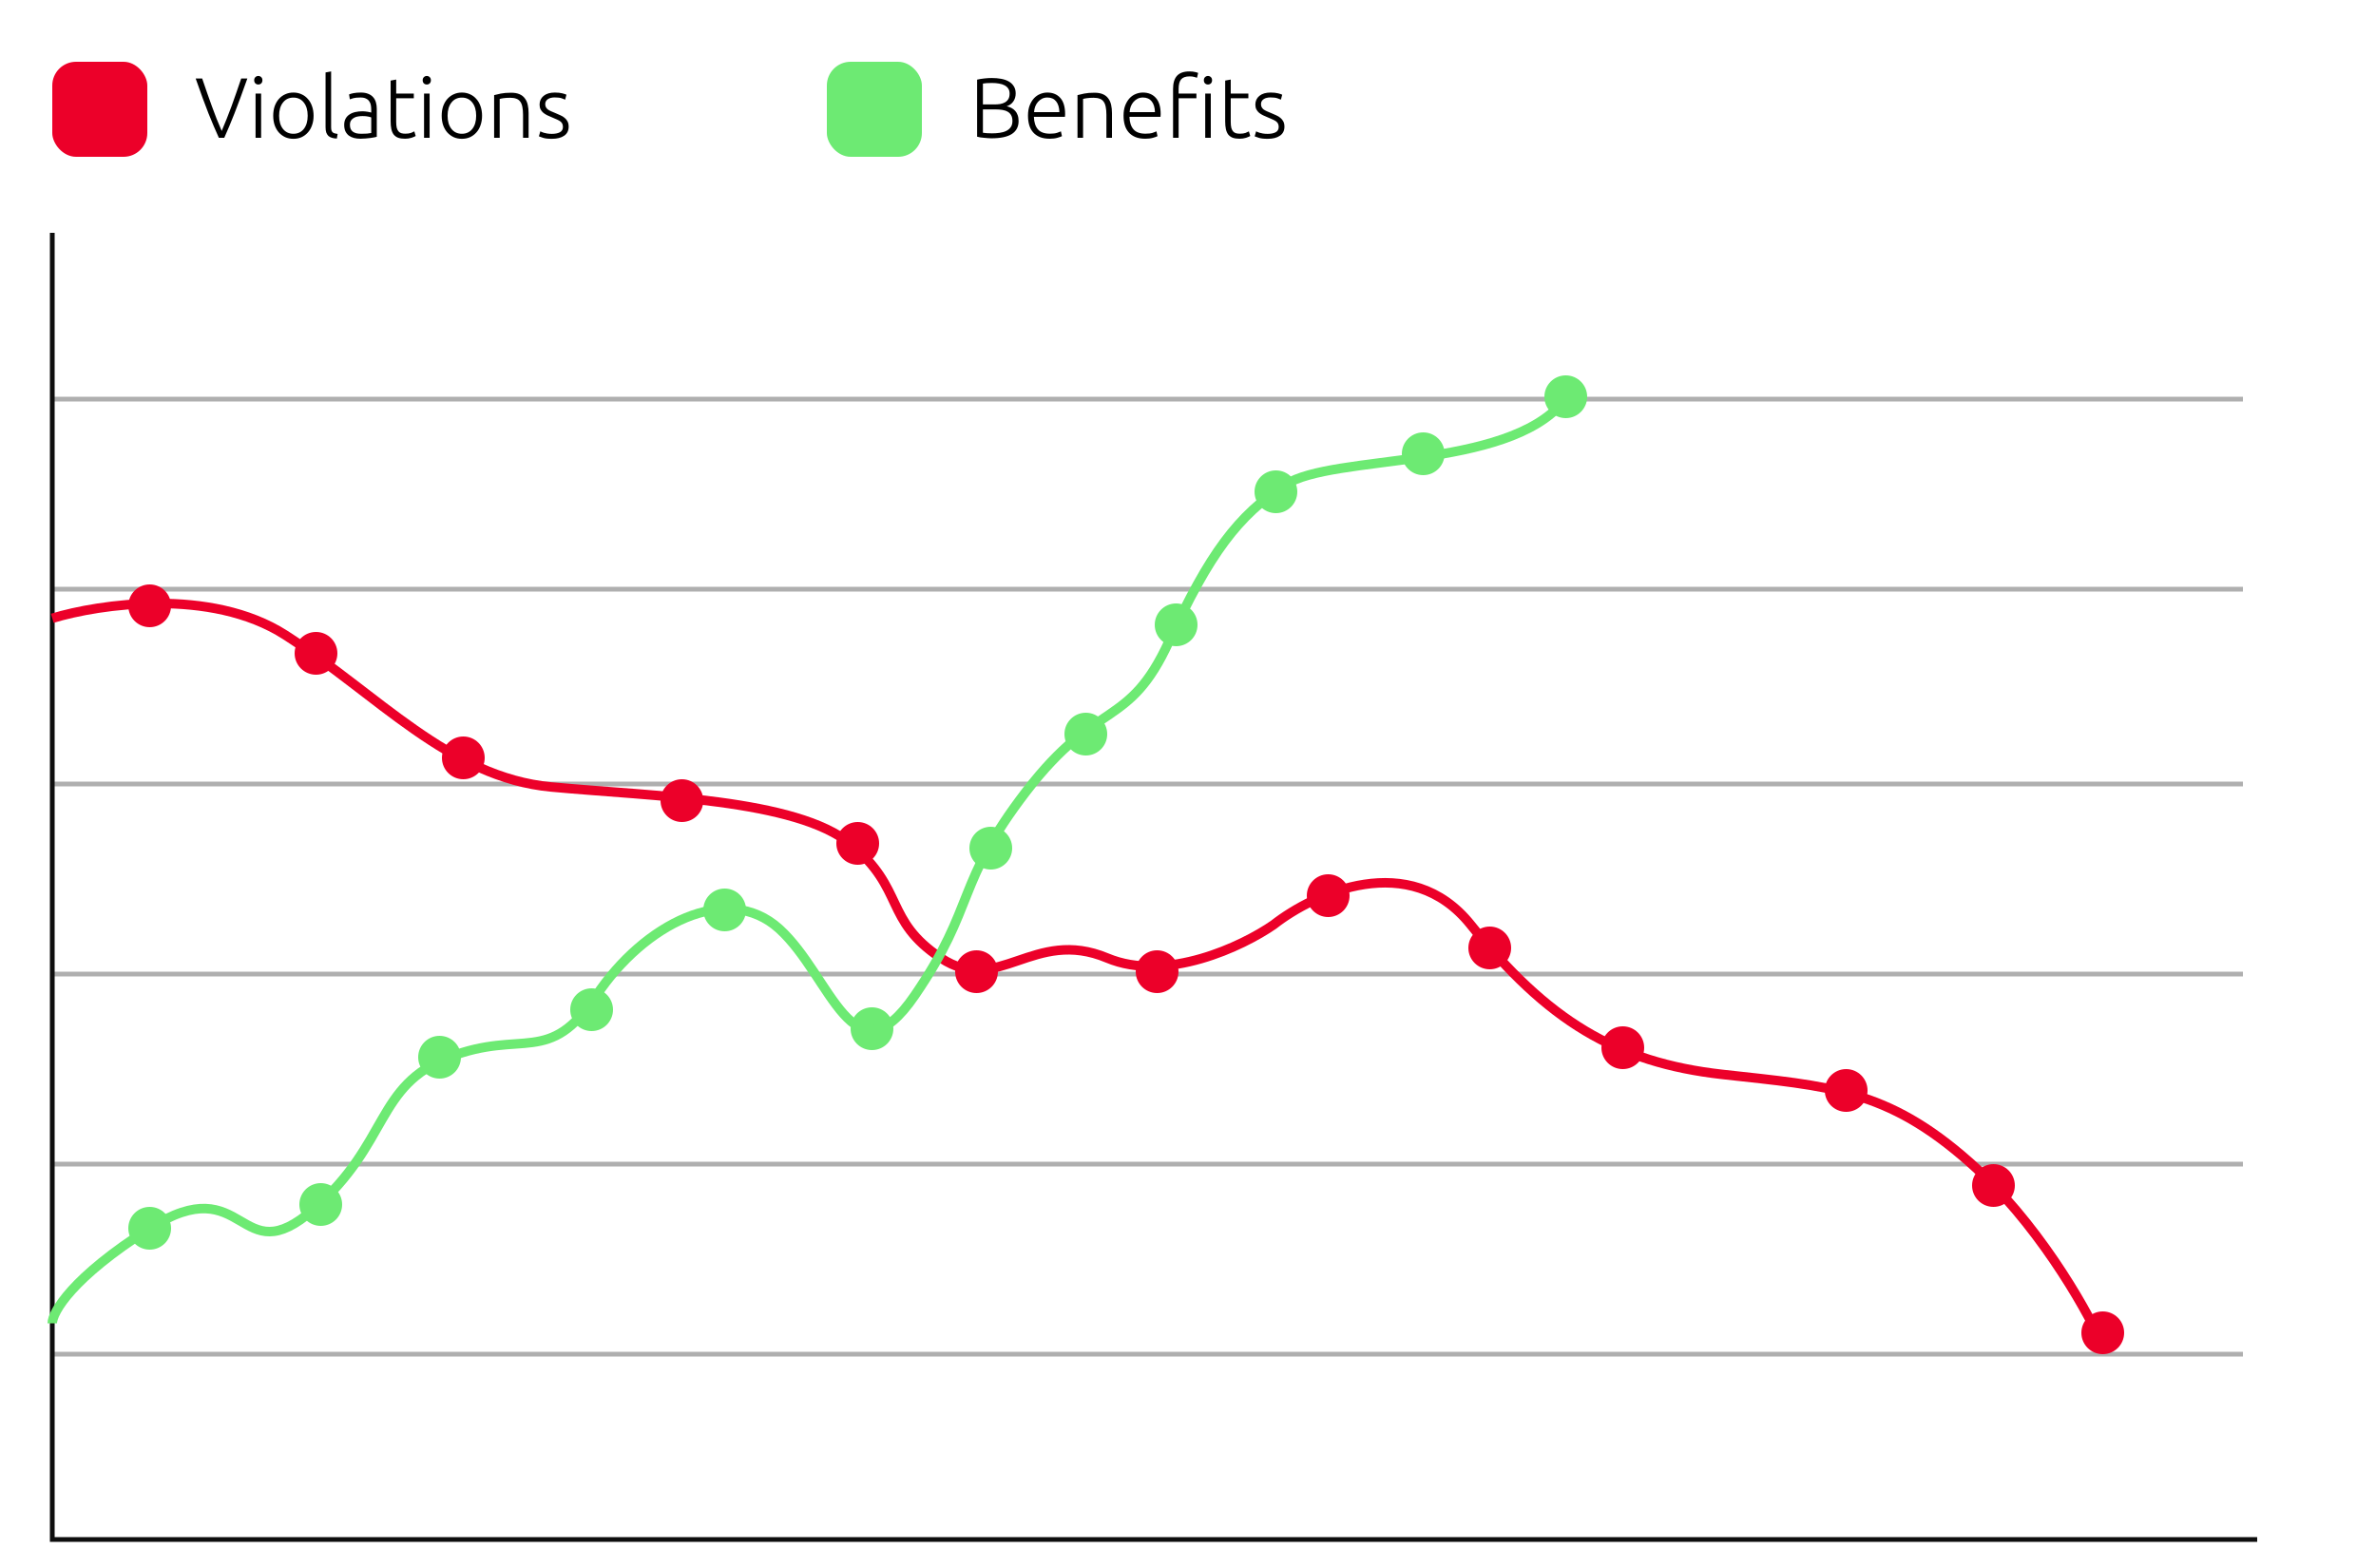 <?xml version="1.0" encoding="UTF-8"?> <svg xmlns="http://www.w3.org/2000/svg" width="500" height="330" viewBox="0 0 500 330" fill="none"> <path d="M11 285H472" stroke="#AFAFAF"></path> <path d="M11 245H472" stroke="#AFAFAF"></path> <path d="M11 205H472" stroke="#AFAFAF"></path> <path d="M11 165H472" stroke="#AFAFAF"></path> <path d="M11 124H472" stroke="#AFAFAF"></path> <path d="M11 84H472" stroke="#AFAFAF"></path> <path d="M11 49V324H475" stroke="#0E0E0E"></path> <path d="M42.548 16.526C42.908 17.594 43.256 18.608 43.592 19.568C43.928 20.516 44.258 21.44 44.582 22.34C44.906 23.228 45.236 24.104 45.572 24.968C45.908 25.82 46.268 26.684 46.652 27.56C47.024 26.696 47.378 25.838 47.714 24.986C48.062 24.122 48.398 23.246 48.722 22.358C49.058 21.458 49.388 20.528 49.712 19.568C50.048 18.608 50.396 17.594 50.756 16.526H52.052C51.5 18.098 51.002 19.478 50.558 20.666C50.126 21.854 49.718 22.928 49.334 23.888C48.962 24.848 48.602 25.736 48.254 26.552C47.918 27.356 47.564 28.172 47.192 29H46.058C45.686 28.172 45.326 27.356 44.978 26.552C44.63 25.736 44.264 24.848 43.88 23.888C43.508 22.928 43.1 21.854 42.656 20.666C42.224 19.478 41.732 18.098 41.18 16.526H42.548ZM54.95 29H53.78V19.694H54.95V29ZM55.22 16.886C55.22 17.162 55.136 17.384 54.968 17.552C54.8 17.708 54.596 17.786 54.356 17.786C54.116 17.786 53.912 17.708 53.744 17.552C53.576 17.384 53.492 17.162 53.492 16.886C53.492 16.61 53.576 16.394 53.744 16.238C53.912 16.07 54.116 15.986 54.356 15.986C54.596 15.986 54.8 16.07 54.968 16.238C55.136 16.394 55.22 16.61 55.22 16.886ZM65.99 24.356C65.99 25.088 65.882 25.754 65.666 26.354C65.462 26.954 65.168 27.464 64.784 27.884C64.412 28.304 63.968 28.634 63.452 28.874C62.936 29.102 62.366 29.216 61.742 29.216C61.118 29.216 60.548 29.102 60.032 28.874C59.516 28.634 59.066 28.304 58.682 27.884C58.31 27.464 58.016 26.954 57.8 26.354C57.596 25.754 57.494 25.088 57.494 24.356C57.494 23.624 57.596 22.958 57.8 22.358C58.016 21.758 58.31 21.248 58.682 20.828C59.066 20.396 59.516 20.066 60.032 19.838C60.548 19.598 61.118 19.478 61.742 19.478C62.366 19.478 62.936 19.598 63.452 19.838C63.968 20.066 64.412 20.396 64.784 20.828C65.168 21.248 65.462 21.758 65.666 22.358C65.882 22.958 65.99 23.624 65.99 24.356ZM64.748 24.356C64.748 23.192 64.478 22.268 63.938 21.584C63.398 20.888 62.666 20.54 61.742 20.54C60.818 20.54 60.086 20.888 59.546 21.584C59.006 22.268 58.736 23.192 58.736 24.356C58.736 25.52 59.006 26.444 59.546 27.128C60.086 27.812 60.818 28.154 61.742 28.154C62.666 28.154 63.398 27.812 63.938 27.128C64.478 26.444 64.748 25.52 64.748 24.356ZM70.886 29.162C70.49 29.15 70.142 29.096 69.843 29C69.555 28.916 69.308 28.784 69.105 28.604C68.912 28.412 68.763 28.172 68.654 27.884C68.558 27.584 68.51 27.212 68.51 26.768V15.248L69.68 15.032V26.732C69.68 27.02 69.704 27.254 69.752 27.434C69.812 27.602 69.897 27.74 70.004 27.848C70.112 27.944 70.251 28.016 70.418 28.064C70.599 28.112 70.808 28.154 71.049 28.19L70.886 29.162ZM76.05 28.154C76.506 28.154 76.902 28.142 77.238 28.118C77.586 28.082 77.88 28.04 78.12 27.992V24.716C77.988 24.656 77.778 24.596 77.49 24.536C77.202 24.464 76.806 24.428 76.302 24.428C76.014 24.428 75.714 24.452 75.402 24.5C75.09 24.536 74.802 24.626 74.538 24.77C74.274 24.902 74.058 25.088 73.89 25.328C73.722 25.568 73.638 25.886 73.638 26.282C73.638 26.63 73.692 26.924 73.8 27.164C73.92 27.404 74.082 27.596 74.286 27.74C74.502 27.884 74.754 27.992 75.042 28.064C75.342 28.124 75.678 28.154 76.05 28.154ZM75.942 19.478C76.554 19.478 77.07 19.568 77.49 19.748C77.922 19.916 78.27 20.156 78.534 20.468C78.798 20.768 78.99 21.128 79.11 21.548C79.23 21.968 79.29 22.424 79.29 22.916V28.784C79.17 28.82 78.996 28.862 78.768 28.91C78.54 28.946 78.276 28.988 77.976 29.036C77.676 29.084 77.34 29.12 76.968 29.144C76.608 29.18 76.236 29.198 75.852 29.198C75.36 29.198 74.904 29.144 74.484 29.036C74.076 28.928 73.716 28.76 73.404 28.532C73.104 28.292 72.864 27.992 72.684 27.632C72.516 27.26 72.432 26.81 72.432 26.282C72.432 25.778 72.528 25.346 72.72 24.986C72.912 24.626 73.182 24.332 73.53 24.104C73.878 23.864 74.292 23.69 74.772 23.582C75.252 23.474 75.774 23.42 76.338 23.42C76.506 23.42 76.68 23.432 76.86 23.456C77.052 23.468 77.232 23.492 77.4 23.528C77.58 23.552 77.73 23.582 77.85 23.618C77.982 23.642 78.072 23.666 78.12 23.69V23.114C78.12 22.79 78.096 22.478 78.048 22.178C78 21.866 77.892 21.59 77.724 21.35C77.568 21.098 77.34 20.9 77.04 20.756C76.752 20.6 76.368 20.522 75.888 20.522C75.204 20.522 74.694 20.57 74.358 20.666C74.022 20.762 73.776 20.84 73.62 20.9L73.458 19.874C73.662 19.778 73.974 19.688 74.394 19.604C74.826 19.52 75.342 19.478 75.942 19.478ZM83.373 19.694H87.081V20.684H83.373V25.634C83.373 26.162 83.415 26.594 83.499 26.93C83.595 27.254 83.727 27.506 83.895 27.686C84.063 27.866 84.267 27.986 84.507 28.046C84.747 28.106 85.011 28.136 85.299 28.136C85.791 28.136 86.187 28.082 86.487 27.974C86.787 27.854 87.021 27.746 87.189 27.65L87.477 28.622C87.309 28.73 87.015 28.856 86.595 29C86.175 29.132 85.719 29.198 85.227 29.198C84.651 29.198 84.165 29.126 83.769 28.982C83.385 28.826 83.073 28.598 82.833 28.298C82.605 27.986 82.443 27.602 82.347 27.146C82.251 26.69 82.203 26.15 82.203 25.526V16.958L83.373 16.742V19.694ZM90.406 29H89.236V19.694H90.406V29ZM90.675 16.886C90.675 17.162 90.591 17.384 90.424 17.552C90.255 17.708 90.052 17.786 89.811 17.786C89.572 17.786 89.368 17.708 89.2 17.552C89.031 17.384 88.948 17.162 88.948 16.886C88.948 16.61 89.031 16.394 89.2 16.238C89.368 16.07 89.572 15.986 89.811 15.986C90.052 15.986 90.255 16.07 90.424 16.238C90.591 16.394 90.675 16.61 90.675 16.886ZM101.445 24.356C101.445 25.088 101.337 25.754 101.121 26.354C100.917 26.954 100.623 27.464 100.239 27.884C99.867 28.304 99.423 28.634 98.907 28.874C98.391 29.102 97.821 29.216 97.197 29.216C96.573 29.216 96.003 29.102 95.487 28.874C94.971 28.634 94.521 28.304 94.137 27.884C93.765 27.464 93.471 26.954 93.255 26.354C93.051 25.754 92.949 25.088 92.949 24.356C92.949 23.624 93.051 22.958 93.255 22.358C93.471 21.758 93.765 21.248 94.137 20.828C94.521 20.396 94.971 20.066 95.487 19.838C96.003 19.598 96.573 19.478 97.197 19.478C97.821 19.478 98.391 19.598 98.907 19.838C99.423 20.066 99.867 20.396 100.239 20.828C100.623 21.248 100.917 21.758 101.121 22.358C101.337 22.958 101.445 23.624 101.445 24.356ZM100.203 24.356C100.203 23.192 99.933 22.268 99.393 21.584C98.853 20.888 98.121 20.54 97.197 20.54C96.273 20.54 95.541 20.888 95.001 21.584C94.461 22.268 94.191 23.192 94.191 24.356C94.191 25.52 94.461 26.444 95.001 27.128C95.541 27.812 96.273 28.154 97.197 28.154C98.121 28.154 98.853 27.812 99.393 27.128C99.933 26.444 100.203 25.52 100.203 24.356ZM103.984 20.018C104.332 19.922 104.8 19.814 105.388 19.694C105.976 19.574 106.696 19.514 107.548 19.514C108.256 19.514 108.844 19.616 109.312 19.82C109.792 20.024 110.17 20.318 110.446 20.702C110.734 21.074 110.938 21.524 111.058 22.052C111.178 22.58 111.238 23.162 111.238 23.798V29H110.068V24.176C110.068 23.516 110.02 22.958 109.924 22.502C109.84 22.046 109.69 21.674 109.474 21.386C109.27 21.098 108.994 20.894 108.646 20.774C108.31 20.642 107.884 20.576 107.368 20.576C106.816 20.576 106.336 20.606 105.928 20.666C105.532 20.726 105.274 20.78 105.154 20.828V29H103.984V20.018ZM116.14 28.172C116.812 28.172 117.364 28.064 117.796 27.848C118.24 27.62 118.462 27.242 118.462 26.714C118.462 26.462 118.42 26.246 118.336 26.066C118.264 25.886 118.138 25.724 117.958 25.58C117.778 25.436 117.538 25.298 117.238 25.166C116.95 25.034 116.59 24.878 116.158 24.698C115.81 24.554 115.48 24.41 115.168 24.266C114.856 24.11 114.58 23.936 114.34 23.744C114.1 23.54 113.908 23.3 113.764 23.024C113.62 22.748 113.548 22.412 113.548 22.016C113.548 21.26 113.83 20.648 114.394 20.18C114.97 19.712 115.756 19.478 116.752 19.478C117.388 19.478 117.91 19.532 118.318 19.64C118.738 19.748 119.032 19.844 119.2 19.928L118.93 20.972C118.786 20.9 118.54 20.804 118.192 20.684C117.856 20.564 117.358 20.504 116.698 20.504C116.434 20.504 116.182 20.534 115.942 20.594C115.714 20.642 115.51 20.726 115.33 20.846C115.15 20.954 115.006 21.098 114.898 21.278C114.79 21.446 114.736 21.656 114.736 21.908C114.736 22.16 114.784 22.376 114.88 22.556C114.976 22.736 115.114 22.898 115.294 23.042C115.486 23.174 115.714 23.3 115.978 23.42C116.254 23.54 116.566 23.672 116.914 23.816C117.274 23.96 117.616 24.11 117.94 24.266C118.276 24.41 118.57 24.59 118.822 24.806C119.074 25.01 119.278 25.262 119.434 25.562C119.59 25.85 119.668 26.216 119.668 26.66C119.668 27.5 119.35 28.136 118.714 28.568C118.09 29 117.232 29.216 116.14 29.216C115.324 29.216 114.7 29.144 114.268 29C113.836 28.868 113.548 28.766 113.404 28.694L113.71 27.632C113.746 27.656 113.824 27.698 113.944 27.758C114.064 27.806 114.226 27.866 114.43 27.938C114.634 27.998 114.874 28.052 115.15 28.1C115.438 28.148 115.768 28.172 116.14 28.172Z" fill="black"></path> <path d="M208.608 29.108C208.404 29.108 208.164 29.096 207.888 29.072C207.624 29.06 207.348 29.036 207.06 29C206.784 28.976 206.52 28.946 206.268 28.91C206.016 28.862 205.8 28.814 205.62 28.766V16.76C205.836 16.7 206.076 16.652 206.34 16.616C206.604 16.568 206.874 16.532 207.15 16.508C207.438 16.472 207.714 16.448 207.978 16.436C208.254 16.424 208.506 16.418 208.734 16.418C209.406 16.418 210.042 16.472 210.642 16.58C211.254 16.688 211.788 16.868 212.244 17.12C212.7 17.372 213.06 17.708 213.324 18.128C213.6 18.536 213.738 19.046 213.738 19.658C213.738 20.33 213.564 20.906 213.216 21.386C212.88 21.854 212.424 22.178 211.848 22.358C212.208 22.442 212.538 22.562 212.838 22.718C213.138 22.874 213.402 23.078 213.63 23.33C213.858 23.57 214.032 23.87 214.152 24.23C214.284 24.578 214.35 24.998 214.35 25.49C214.35 26.666 213.882 27.566 212.946 28.19C212.01 28.802 210.564 29.108 208.608 29.108ZM206.844 23.024V27.938C207.024 27.962 207.294 27.992 207.654 28.028C208.014 28.052 208.38 28.064 208.752 28.064C209.304 28.064 209.838 28.028 210.354 27.956C210.882 27.884 211.344 27.752 211.74 27.56C212.136 27.368 212.454 27.104 212.694 26.768C212.934 26.432 213.054 26 213.054 25.472C213.054 24.992 212.97 24.596 212.802 24.284C212.634 23.96 212.394 23.708 212.082 23.528C211.77 23.336 211.386 23.204 210.93 23.132C210.486 23.06 209.988 23.024 209.436 23.024H206.844ZM206.844 21.98H209.22C209.664 21.98 210.084 21.95 210.48 21.89C210.876 21.818 211.218 21.698 211.506 21.53C211.806 21.35 212.04 21.116 212.208 20.828C212.376 20.528 212.46 20.15 212.46 19.694C212.46 19.286 212.37 18.944 212.19 18.668C212.01 18.38 211.752 18.146 211.416 17.966C211.092 17.786 210.702 17.66 210.246 17.588C209.79 17.504 209.286 17.462 208.734 17.462C208.29 17.462 207.912 17.474 207.6 17.498C207.3 17.522 207.048 17.552 206.844 17.588V21.98ZM216.328 24.338C216.328 23.522 216.442 22.814 216.67 22.214C216.91 21.602 217.216 21.092 217.588 20.684C217.972 20.276 218.404 19.976 218.884 19.784C219.376 19.58 219.88 19.478 220.396 19.478C221.536 19.478 222.442 19.85 223.114 20.594C223.798 21.338 224.14 22.484 224.14 24.032C224.14 24.128 224.134 24.224 224.122 24.32C224.122 24.416 224.116 24.506 224.104 24.59H217.57C217.606 25.73 217.888 26.606 218.416 27.218C218.944 27.83 219.784 28.136 220.936 28.136C221.572 28.136 222.076 28.076 222.448 27.956C222.82 27.836 223.09 27.734 223.258 27.65L223.474 28.658C223.306 28.754 222.988 28.868 222.52 29C222.064 29.132 221.524 29.198 220.9 29.198C220.084 29.198 219.388 29.078 218.812 28.838C218.236 28.598 217.762 28.262 217.39 27.83C217.018 27.398 216.748 26.888 216.58 26.3C216.412 25.7 216.328 25.046 216.328 24.338ZM222.934 23.6C222.91 22.628 222.682 21.872 222.25 21.332C221.818 20.792 221.206 20.522 220.414 20.522C219.994 20.522 219.616 20.606 219.28 20.774C218.956 20.942 218.668 21.17 218.416 21.458C218.176 21.734 217.984 22.058 217.84 22.43C217.708 22.802 217.63 23.192 217.606 23.6H222.934ZM226.747 20.018C227.095 19.922 227.563 19.814 228.151 19.694C228.739 19.574 229.459 19.514 230.311 19.514C231.019 19.514 231.607 19.616 232.075 19.82C232.555 20.024 232.933 20.318 233.209 20.702C233.497 21.074 233.701 21.524 233.821 22.052C233.941 22.58 234.001 23.162 234.001 23.798V29H232.831V24.176C232.831 23.516 232.783 22.958 232.687 22.502C232.603 22.046 232.453 21.674 232.237 21.386C232.033 21.098 231.757 20.894 231.409 20.774C231.073 20.642 230.647 20.576 230.131 20.576C229.579 20.576 229.099 20.606 228.691 20.666C228.295 20.726 228.037 20.78 227.917 20.828V29H226.747V20.018ZM236.437 24.338C236.437 23.522 236.551 22.814 236.779 22.214C237.019 21.602 237.325 21.092 237.697 20.684C238.081 20.276 238.513 19.976 238.993 19.784C239.485 19.58 239.989 19.478 240.505 19.478C241.645 19.478 242.551 19.85 243.223 20.594C243.907 21.338 244.249 22.484 244.249 24.032C244.249 24.128 244.243 24.224 244.231 24.32C244.231 24.416 244.225 24.506 244.213 24.59H237.679C237.715 25.73 237.997 26.606 238.525 27.218C239.053 27.83 239.893 28.136 241.045 28.136C241.681 28.136 242.185 28.076 242.557 27.956C242.929 27.836 243.199 27.734 243.367 27.65L243.583 28.658C243.415 28.754 243.097 28.868 242.629 29C242.173 29.132 241.633 29.198 241.009 29.198C240.193 29.198 239.497 29.078 238.921 28.838C238.345 28.598 237.871 28.262 237.499 27.83C237.127 27.398 236.857 26.888 236.689 26.3C236.521 25.7 236.437 25.046 236.437 24.338ZM243.043 23.6C243.019 22.628 242.791 21.872 242.359 21.332C241.927 20.792 241.315 20.522 240.523 20.522C240.103 20.522 239.725 20.606 239.389 20.774C239.065 20.942 238.777 21.17 238.525 21.458C238.285 21.734 238.093 22.058 237.949 22.43C237.817 22.802 237.739 23.192 237.715 23.6H243.043ZM250.277 15.032C250.781 15.032 251.189 15.074 251.501 15.158C251.825 15.23 252.035 15.296 252.131 15.356L251.897 16.364C251.765 16.304 251.567 16.244 251.303 16.184C251.051 16.112 250.727 16.076 250.331 16.076C249.503 16.076 248.909 16.286 248.549 16.706C248.201 17.126 248.027 17.798 248.027 18.722V19.694H251.771V20.684H248.027V29H246.857V18.686C246.857 17.474 247.133 16.562 247.685 15.95C248.249 15.338 249.113 15.032 250.277 15.032ZM254.795 29H253.625V19.694H254.795V29ZM255.065 16.886C255.065 17.162 254.981 17.384 254.813 17.552C254.645 17.708 254.441 17.786 254.201 17.786C253.961 17.786 253.757 17.708 253.589 17.552C253.421 17.384 253.337 17.162 253.337 16.886C253.337 16.61 253.421 16.394 253.589 16.238C253.757 16.07 253.961 15.986 254.201 15.986C254.441 15.986 254.645 16.07 254.813 16.238C254.981 16.394 255.065 16.61 255.065 16.886ZM258.994 19.694H262.702V20.684H258.994V25.634C258.994 26.162 259.036 26.594 259.12 26.93C259.216 27.254 259.348 27.506 259.516 27.686C259.684 27.866 259.888 27.986 260.128 28.046C260.368 28.106 260.632 28.136 260.92 28.136C261.412 28.136 261.808 28.082 262.108 27.974C262.408 27.854 262.642 27.746 262.81 27.65L263.098 28.622C262.93 28.73 262.636 28.856 262.216 29C261.796 29.132 261.34 29.198 260.848 29.198C260.272 29.198 259.786 29.126 259.39 28.982C259.006 28.826 258.694 28.598 258.454 28.298C258.226 27.986 258.064 27.602 257.968 27.146C257.872 26.69 257.824 26.15 257.824 25.526V16.958L258.994 16.742V19.694ZM266.765 28.172C267.437 28.172 267.989 28.064 268.421 27.848C268.865 27.62 269.087 27.242 269.087 26.714C269.087 26.462 269.045 26.246 268.961 26.066C268.889 25.886 268.763 25.724 268.583 25.58C268.403 25.436 268.163 25.298 267.863 25.166C267.575 25.034 267.215 24.878 266.783 24.698C266.435 24.554 266.105 24.41 265.793 24.266C265.481 24.11 265.205 23.936 264.965 23.744C264.725 23.54 264.533 23.3 264.389 23.024C264.245 22.748 264.173 22.412 264.173 22.016C264.173 21.26 264.455 20.648 265.019 20.18C265.595 19.712 266.381 19.478 267.377 19.478C268.013 19.478 268.535 19.532 268.943 19.64C269.363 19.748 269.657 19.844 269.825 19.928L269.555 20.972C269.411 20.9 269.165 20.804 268.817 20.684C268.481 20.564 267.983 20.504 267.323 20.504C267.059 20.504 266.807 20.534 266.567 20.594C266.339 20.642 266.135 20.726 265.955 20.846C265.775 20.954 265.631 21.098 265.523 21.278C265.415 21.446 265.361 21.656 265.361 21.908C265.361 22.16 265.409 22.376 265.505 22.556C265.601 22.736 265.739 22.898 265.919 23.042C266.111 23.174 266.339 23.3 266.603 23.42C266.879 23.54 267.191 23.672 267.539 23.816C267.899 23.96 268.241 24.11 268.565 24.266C268.901 24.41 269.195 24.59 269.447 24.806C269.699 25.01 269.903 25.262 270.059 25.562C270.215 25.85 270.293 26.216 270.293 26.66C270.293 27.5 269.975 28.136 269.339 28.568C268.715 29 267.857 29.216 266.765 29.216C265.949 29.216 265.325 29.144 264.893 29C264.461 28.868 264.173 28.766 264.029 28.694L264.335 27.632C264.371 27.656 264.449 27.698 264.569 27.758C264.689 27.806 264.851 27.866 265.055 27.938C265.259 27.998 265.499 28.052 265.775 28.1C266.063 28.148 266.393 28.172 266.765 28.172Z" fill="black"></path> <rect x="11" y="13" width="20" height="20" rx="5" fill="#EC0029"></rect> <rect x="174" y="13" width="20" height="20" rx="5" fill="#6DEA73"></rect> <path d="M11 130.125C20.833 127.125 44.4 123.625 60 133.625C79.5 146.125 94.5 163.625 116 165.625C137.5 167.625 167.5 168.125 179 177.625C190.5 187.125 186 193.625 198 201.625C210 209.625 217.5 195.125 233 201.625C245.4 206.825 261.5 199.125 268 194.625C276.5 187.958 296.7 178.625 309.5 194.625C325.5 214.625 340 223.625 362.5 226.125C385 228.625 397 229.125 414.5 244.625C428.5 257.025 438.667 274.792 442 282.125" stroke="#EC0029" stroke-width="2"></path> <circle cx="31.5" cy="127.5" r="4.5" fill="#EC0029"></circle> <circle cx="66.5" cy="137.5" r="4.5" fill="#EC0029"></circle> <circle cx="97.5" cy="159.5" r="4.5" fill="#EC0029"></circle> <circle cx="31.5" cy="258.5" r="4.5" fill="#6DEA73"></circle> <circle cx="67.5" cy="253.5" r="4.5" fill="#6DEA73"></circle> <circle cx="92.5" cy="222.5" r="4.5" fill="#6DEA73"></circle> <circle cx="124.5" cy="212.5" r="4.5" fill="#6DEA73"></circle> <circle cx="152.5" cy="191.5" r="4.5" fill="#6DEA73"></circle> <circle cx="183.5" cy="216.5" r="4.5" fill="#6DEA73"></circle> <circle cx="208.5" cy="178.5" r="4.5" fill="#6DEA73"></circle> <circle cx="228.5" cy="154.5" r="4.5" fill="#6DEA73"></circle> <circle cx="247.5" cy="131.5" r="4.5" fill="#6DEA73"></circle> <circle cx="268.5" cy="103.5" r="4.5" fill="#6DEA73"></circle> <circle cx="299.5" cy="95.5" r="4.5" fill="#6DEA73"></circle> <circle cx="329.5" cy="83.5" r="4.5" fill="#6DEA73"></circle> <circle cx="143.5" cy="168.5" r="4.5" fill="#EC0029"></circle> <circle cx="180.5" cy="177.5" r="4.5" fill="#EC0029"></circle> <circle cx="205.5" cy="204.5" r="4.5" fill="#EC0029"></circle> <circle cx="243.5" cy="204.5" r="4.5" fill="#EC0029"></circle> <circle cx="279.5" cy="188.5" r="4.5" fill="#EC0029"></circle> <circle cx="313.5" cy="199.5" r="4.5" fill="#EC0029"></circle> <circle cx="341.5" cy="220.5" r="4.5" fill="#EC0029"></circle> <circle cx="388.5" cy="229.5" r="4.5" fill="#EC0029"></circle> <circle cx="419.5" cy="249.5" r="4.5" fill="#EC0029"></circle> <circle cx="442.5" cy="280.5" r="4.5" fill="#EC0029"></circle> <path d="M11 278.5C11 276.167 15.1 268.9 31.5 258.5C52 245.5 50 268.5 66 254.5C82 240.5 79 228.5 94.5 222.5C110 216.5 115.5 224.5 125.5 209.5C135.5 194.5 153 185.5 164 195.5C175 205.5 179.5 228.5 192.5 209.5C205.5 190.5 201 186 216 166.5C231 147 237.5 153.5 246 135C254.5 116.5 260.5 108.5 270.5 102C280.5 95.5 317 99 329 84.5" stroke="#6DEA73" stroke-width="2"></path> </svg> 